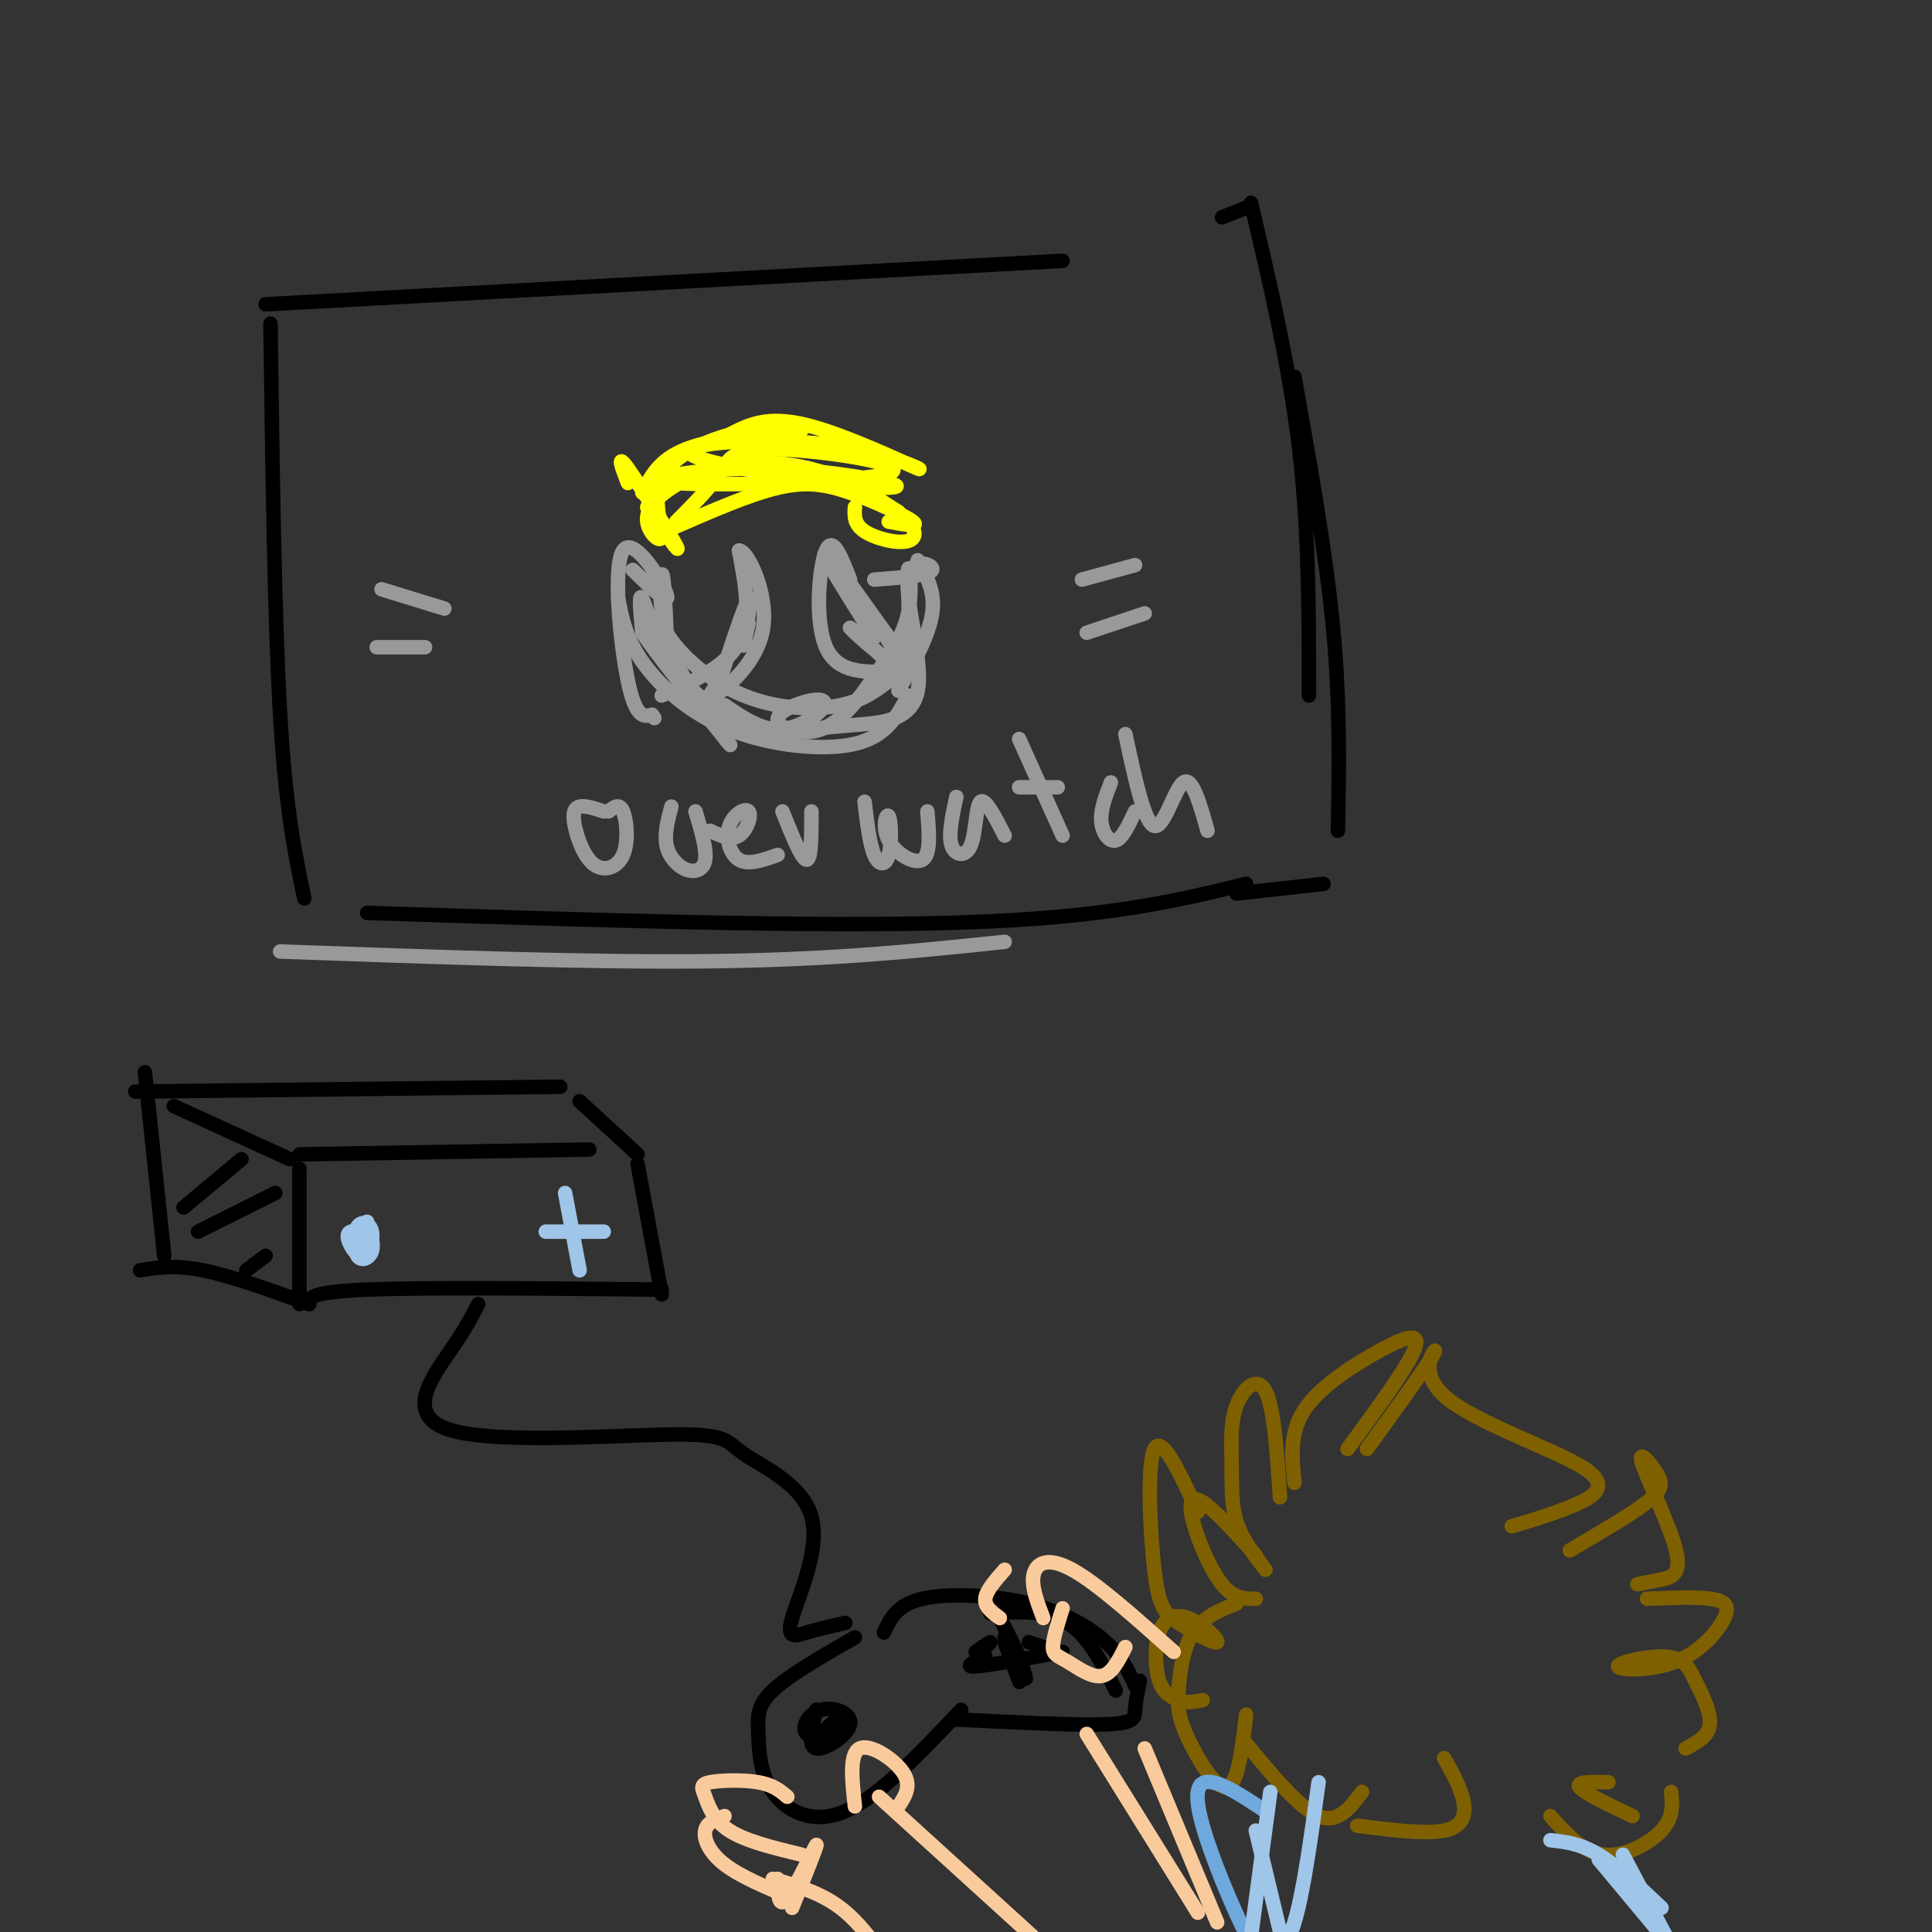 <svg viewBox='0 0 400 400' version='1.1' xmlns='http://www.w3.org/2000/svg' xmlns:xlink='http://www.w3.org/1999/xlink'><rect x="0" y="0" width="400" height="400" fill="#333333" stroke="none"/><g fill='none' stroke='#000000' stroke-width='3' stroke-linecap='round' stroke-linejoin='round'><path d='M56,67c0.417,30.583 0.833,61.167 2,81c1.167,19.833 3.083,28.917 5,38'/><path d='M55,63c0.000,0.000 165.000,-9.000 165,-9'/><path d='M253,45c0.000,0.000 5.000,-2.000 5,-2'/><path d='M259,42c4.000,17.000 8.000,34.000 10,51c2.000,17.000 2.000,34.000 2,51'/><path d='M268,78c3.250,18.167 6.500,36.333 8,52c1.500,15.667 1.250,28.833 1,42'/><path d='M76,189c46.333,1.500 92.667,3.000 123,2c30.333,-1.000 44.667,-4.500 59,-8'/><path d='M256,185c0.000,0.000 18.000,-2.000 18,-2'/><path d='M30,222c0.000,0.000 4.000,38.000 4,38'/><path d='M28,226c0.000,0.000 88.000,-1.000 88,-1'/><path d='M29,263c3.583,-0.583 7.167,-1.167 13,0c5.833,1.167 13.917,4.083 22,7'/><path d='M62,270c0.000,0.000 0.000,-28.000 0,-28'/><path d='M62,239c0.000,0.000 60.000,-1.000 60,-1'/><path d='M64,270c-0.083,-1.250 -0.167,-2.500 12,-3c12.167,-0.500 36.583,-0.250 61,0'/><path d='M132,241c0.000,0.000 5.000,27.000 5,27'/><path d='M120,228c0.000,0.000 12.000,11.000 12,11'/><path d='M36,229c0.000,0.000 24.000,11.000 24,11'/><path d='M38,250c0.000,0.000 12.000,-10.000 12,-10'/><path d='M41,255c0.000,0.000 16.000,-8.000 16,-8'/><path d='M51,263c0.000,0.000 4.000,-3.000 4,-3'/><path d='M99,270c-1.229,2.429 -2.458,4.858 -6,10c-3.542,5.142 -9.397,12.997 0,16c9.397,3.003 34.047,1.152 46,1c11.953,-0.152 11.208,1.393 15,4c3.792,2.607 12.119,6.276 14,13c1.881,6.724 -2.686,16.503 -4,21c-1.314,4.497 0.625,3.714 3,3c2.375,-0.714 5.188,-1.357 8,-2'/><path d='M177,339c-6.836,3.928 -13.671,7.856 -17,11c-3.329,3.144 -3.150,5.502 -3,9c0.150,3.498 0.271,8.134 3,12c2.729,3.866 8.065,6.962 15,4c6.935,-2.962 15.467,-11.981 24,-21'/><path d='M183,338c1.333,-2.887 2.667,-5.774 8,-7c5.333,-1.226 14.667,-0.792 22,1c7.333,1.792 12.667,4.940 16,8c3.333,3.060 4.667,6.030 6,9'/><path d='M198,356c12.444,0.622 24.889,1.244 31,1c6.111,-0.244 5.889,-1.356 6,-3c0.111,-1.644 0.556,-3.822 1,-6'/><path d='M231,350c-2.833,-5.667 -5.667,-11.333 -10,-14c-4.333,-2.667 -10.167,-2.333 -16,-2'/><path d='M169,354c-0.936,3.818 -1.871,7.636 0,8c1.871,0.364 6.550,-2.725 7,-5c0.450,-2.275 -3.327,-3.737 -6,-3c-2.673,0.737 -4.242,3.672 -3,5c1.242,1.328 5.296,1.050 7,0c1.704,-1.050 1.058,-2.871 0,-3c-1.058,-0.129 -2.529,1.436 -4,3'/><path d='M170,359c-0.167,0.500 1.417,0.250 3,0'/><path d='M216,341c0.000,0.000 -3.000,-1.000 -3,-1'/><path d='M202,342c1.417,-1.000 2.833,-2.000 3,-2c0.167,0.000 -0.917,1.000 -2,2'/><path d='M208,340c1.732,4.661 3.464,9.321 3,8c-0.464,-1.321 -3.125,-8.625 -3,-9c0.125,-0.375 3.036,6.179 4,8c0.964,1.821 -0.018,-1.089 -1,-4'/><path d='M211,343c-1.222,-2.756 -3.778,-7.644 -4,-8c-0.222,-0.356 1.889,3.822 4,8'/><path d='M204,343c-2.333,1.083 -4.667,2.167 -2,2c2.667,-0.167 10.333,-1.583 18,-3'/></g>
<g fill='none' stroke='#7f6000' stroke-width='3' stroke-linecap='round' stroke-linejoin='round'><path d='M260,322c-4.286,-4.732 -8.571,-9.464 -11,-11c-2.429,-1.536 -3.000,0.125 -2,4c1.000,3.875 3.571,9.964 6,13c2.429,3.036 4.714,3.018 7,3'/><path d='M256,332c-3.461,1.376 -6.922,2.753 -9,6c-2.078,3.247 -2.774,8.365 -3,12c-0.226,3.635 0.016,5.786 2,10c1.984,4.214 5.710,10.490 8,10c2.290,-0.490 3.145,-7.745 4,-15'/><path d='M258,361c5.500,6.667 11.000,13.333 15,15c4.000,1.667 6.500,-1.667 9,-5'/><path d='M281,378c7.067,0.889 14.133,1.778 18,1c3.867,-0.778 4.533,-3.222 4,-6c-0.533,-2.778 -2.267,-5.889 -4,-9'/><path d='M262,325c-2.435,-3.172 -4.871,-6.344 -6,-10c-1.129,-3.656 -0.952,-7.794 -1,-12c-0.048,-4.206 -0.321,-8.478 1,-12c1.321,-3.522 4.234,-6.292 6,-3c1.766,3.292 2.383,12.646 3,22'/><path d='M268,307c-0.530,-5.137 -1.060,-10.274 2,-15c3.060,-4.726 9.708,-9.042 15,-12c5.292,-2.958 9.226,-4.560 8,-1c-1.226,3.560 -7.613,12.280 -14,21'/><path d='M283,300c6.574,-9.075 13.148,-18.150 14,-20c0.852,-1.850 -4.019,3.525 2,9c6.019,5.475 22.928,11.051 29,15c6.072,3.949 1.306,6.271 -3,8c-4.306,1.729 -8.153,2.864 -12,4'/><path d='M325,321c6.384,-3.741 12.768,-7.483 16,-10c3.232,-2.517 3.314,-3.810 2,-6c-1.314,-2.190 -4.022,-5.278 -3,-2c1.022,3.278 5.775,12.921 7,18c1.225,5.079 -1.079,5.594 -3,6c-1.921,0.406 -3.461,0.703 -5,1'/><path d='M341,331c4.968,-0.194 9.935,-0.388 13,0c3.065,0.388 4.226,1.358 3,4c-1.226,2.642 -4.839,6.954 -10,9c-5.161,2.046 -11.869,1.824 -12,1c-0.131,-0.824 6.315,-2.252 10,-2c3.685,0.252 4.607,2.183 6,5c1.393,2.817 3.255,6.519 3,9c-0.255,2.481 -2.628,3.740 -5,5'/><path d='M333,369c-3.417,-0.083 -6.833,-0.167 -6,1c0.833,1.167 5.917,3.583 11,6'/><path d='M321,376c3.356,3.756 6.711,7.511 11,8c4.289,0.489 9.511,-2.289 12,-5c2.489,-2.711 2.244,-5.356 2,-8'/><path d='M248,313c-3.727,-8.036 -7.454,-16.071 -9,-13c-1.546,3.071 -0.912,17.249 0,25c0.912,7.751 2.101,9.074 5,11c2.899,1.926 7.506,4.455 8,4c0.494,-0.455 -3.125,-3.895 -6,-5c-2.875,-1.105 -5.005,0.126 -6,3c-0.995,2.874 -0.856,7.393 0,10c0.856,2.607 2.428,3.304 4,4'/><path d='M244,352c1.500,0.667 3.250,0.333 5,0'/></g>
<g fill='none' stroke='#6fa8dc' stroke-width='3' stroke-linecap='round' stroke-linejoin='round'><path d='M262,375c-4.113,-2.744 -8.226,-5.488 -11,-6c-2.774,-0.512 -4.208,1.208 -2,9c2.208,7.792 8.060,21.655 12,28c3.940,6.345 5.970,5.173 8,4'/></g>
<g fill='none' stroke='#f9cb9c' stroke-width='3' stroke-linecap='round' stroke-linejoin='round'><path d='M177,374c-0.600,-5.467 -1.200,-10.933 1,-12c2.200,-1.067 7.200,2.267 9,5c1.800,2.733 0.400,4.867 -1,7'/><path d='M163,372c-1.450,-1.225 -2.900,-2.450 -6,-3c-3.100,-0.550 -7.852,-0.426 -10,0c-2.148,0.426 -1.694,1.153 -1,3c0.694,1.847 1.627,4.813 5,7c3.373,2.187 9.187,3.593 15,5'/><path d='M161,389c0.067,3.200 0.133,6.400 2,4c1.867,-2.400 5.533,-10.400 6,-11c0.467,-0.600 -2.267,6.200 -5,13'/><path d='M150,376c-1.822,0.644 -3.644,1.289 -4,3c-0.356,1.711 0.756,4.489 4,7c3.244,2.511 8.622,4.756 14,7'/><path d='M182,372c0.000,0.000 33.000,30.000 33,30'/><path d='M160,389c4.917,1.417 9.833,2.833 14,6c4.167,3.167 7.583,8.083 11,13'/><path d='M216,335c-1.267,-3.311 -2.533,-6.622 -2,-9c0.533,-2.378 2.867,-3.822 8,-1c5.133,2.822 13.067,9.911 21,17'/><path d='M220,333c-1.006,3.167 -2.012,6.333 -2,8c0.012,1.667 1.042,1.833 3,3c1.958,1.167 4.845,3.333 7,3c2.155,-0.333 3.577,-3.167 5,-6'/><path d='M208,325c-1.917,2.167 -3.833,4.333 -4,6c-0.167,1.667 1.417,2.833 3,4'/><path d='M225,359c0.000,0.000 23.000,37.000 23,37'/><path d='M237,362c0.000,0.000 15.000,36.000 15,36'/></g>
<g fill='none' stroke='#9fc5e8' stroke-width='3' stroke-linecap='round' stroke-linejoin='round'><path d='M273,369c-1.583,11.500 -3.167,23.000 -5,29c-1.833,6.000 -3.917,6.500 -6,7'/><path d='M263,371c0.000,0.000 -4.000,30.000 -4,30'/><path d='M260,379c0.000,0.000 6.000,25.000 6,25'/><path d='M321,381c3.083,0.333 6.167,0.667 10,3c3.833,2.333 8.417,6.667 13,11'/><path d='M336,384c0.000,0.000 9.000,17.000 9,17'/><path d='M331,385c0.000,0.000 15.000,18.000 15,18'/><path d='M75,255c-1.524,-0.161 -3.049,-0.322 -3,1c0.049,1.322 1.671,4.127 3,4c1.329,-0.127 2.364,-3.186 2,-5c-0.364,-1.814 -2.129,-2.383 -3,-1c-0.871,1.383 -0.850,4.719 0,6c0.850,1.281 2.529,0.509 3,-1c0.471,-1.509 -0.264,-3.754 -1,-6'/><path d='M76,253c-0.167,-0.333 -0.083,1.833 0,4'/><path d='M117,247c0.000,0.000 3.000,16.000 3,16'/><path d='M113,255c0.000,0.000 12.000,0.000 12,0'/></g>
<g fill='none' stroke='#ffff00' stroke-width='3' stroke-linecap='round' stroke-linejoin='round'><path d='M130,100c-1.244,-3.222 -2.489,-6.444 0,-3c2.489,3.444 8.711,13.556 10,16c1.289,2.444 -2.356,-2.778 -6,-8'/><path d='M133,102c1.750,-3.417 3.500,-6.833 9,-9c5.500,-2.167 14.750,-3.083 24,-4'/><path d='M140,109c7.595,-3.315 15.190,-6.631 21,-8c5.810,-1.369 9.833,-0.792 15,1c5.167,1.792 11.476,4.798 13,6c1.524,1.202 -1.738,0.601 -5,0'/><path d='M140,108c3.519,-3.533 7.038,-7.066 9,-10c1.962,-2.934 2.368,-5.270 12,-5c9.632,0.270 28.490,3.144 23,5c-5.490,1.856 -35.327,2.693 -44,2c-8.673,-0.693 3.819,-2.917 16,-3c12.181,-0.083 24.052,1.976 28,3c3.948,1.024 -0.026,1.012 -4,1'/><path d='M180,101c-10.305,-1.188 -34.068,-4.658 -37,-7c-2.932,-2.342 14.967,-3.556 28,-2c13.033,1.556 21.201,5.880 19,5c-2.201,-0.880 -14.772,-6.966 -23,-9c-8.228,-2.034 -12.114,-0.017 -16,2'/><path d='M151,90c-5.705,1.595 -11.968,4.584 -14,9c-2.032,4.416 0.165,10.260 0,12c-0.165,1.740 -2.693,-0.625 -3,-3c-0.307,-2.375 1.609,-4.760 5,-7c3.391,-2.240 8.259,-4.334 14,-5c5.741,-0.666 12.355,0.095 18,2c5.645,1.905 10.323,4.952 15,8'/><path d='M186,106c-2.913,-1.168 -17.695,-8.089 -19,-9c-1.305,-0.911 10.867,4.189 17,8c6.133,3.811 6.228,6.334 4,7c-2.228,0.666 -6.779,-0.524 -9,-2c-2.221,-1.476 -2.110,-3.238 -2,-5'/></g>
<g fill='none' stroke='#999999' stroke-width='3' stroke-linecap='round' stroke-linejoin='round'><path d='M131,118c3.976,3.893 7.952,7.786 7,5c-0.952,-2.786 -6.833,-12.250 -9,-9c-2.167,3.250 -0.619,19.214 1,27c1.619,7.786 3.310,7.393 5,7'/><path d='M135,148c0.833,1.167 0.417,0.583 0,0'/><path d='M128,124c0.786,4.060 1.571,8.119 5,13c3.429,4.881 9.500,10.583 18,14c8.500,3.417 19.429,4.548 26,3c6.571,-1.548 8.786,-5.774 11,-10'/><path d='M186,143c3.167,-5.750 6.333,-11.500 7,-16c0.667,-4.500 -1.167,-7.750 -3,-11'/><path d='M181,120c5.777,-0.429 11.553,-0.858 12,-2c0.447,-1.142 -4.437,-2.997 -5,2c-0.563,4.997 3.195,16.845 2,23c-1.195,6.155 -7.341,6.616 -12,7c-4.659,0.384 -7.829,0.692 -11,1'/><path d='M167,151c-3.622,0.333 -7.177,0.667 -12,-1c-4.823,-1.667 -10.914,-5.333 -15,-11c-4.086,-5.667 -6.167,-13.333 -7,-15c-0.833,-1.667 -0.416,2.667 0,7'/><path d='M133,131c4.692,6.997 16.423,20.989 18,23c1.577,2.011 -6.998,-7.959 -11,-17c-4.002,-9.041 -3.429,-17.155 -3,-18c0.429,-0.845 0.715,5.577 1,12'/><path d='M138,131c2.710,4.608 8.984,10.128 16,13c7.016,2.872 14.775,3.095 20,2c5.225,-1.095 7.917,-3.509 10,-5c2.083,-1.491 3.558,-2.059 4,-7c0.442,-4.941 -0.150,-14.253 0,-16c0.150,-1.747 1.043,4.072 0,9c-1.043,4.928 -4.021,8.964 -7,13'/><path d='M181,140c-2.931,4.556 -6.758,9.446 -11,11c-4.242,1.554 -8.899,-0.227 -9,-2c-0.101,-1.773 4.354,-3.537 7,-4c2.646,-0.463 3.482,0.375 2,2c-1.482,1.625 -5.280,4.036 -9,4c-3.720,-0.036 -7.360,-2.518 -11,-5'/><path d='M137,144c6.667,-3.000 13.333,-6.000 16,-11c2.667,-5.000 1.333,-12.000 0,-19'/><path d='M153,114c1.738,-0.190 6.083,8.833 5,16c-1.083,7.167 -7.595,12.476 -10,14c-2.405,1.524 -0.702,-0.738 1,-3'/><path d='M149,141c1.583,-4.893 5.042,-15.625 6,-17c0.958,-1.375 -0.583,6.607 -1,9c-0.417,2.393 0.292,-0.804 1,-4'/><path d='M176,120c-1.800,-4.644 -3.600,-9.289 -5,-6c-1.400,3.289 -2.400,14.511 0,20c2.400,5.489 8.200,5.244 14,5'/><path d='M185,139c-0.702,-2.037 -9.456,-9.628 -9,-9c0.456,0.628 10.123,9.477 10,7c-0.123,-2.477 -10.035,-16.279 -12,-19c-1.965,-2.721 4.018,5.640 10,14'/><path d='M184,132c-1.778,-2.356 -11.222,-15.244 -13,-17c-1.778,-1.756 4.111,7.622 10,17'/><path d='M125,168c-1.926,-0.636 -3.852,-1.272 -5,-1c-1.148,0.272 -1.518,1.451 -1,4c0.518,2.549 1.922,6.467 4,8c2.078,1.533 4.829,0.682 6,-2c1.171,-2.682 0.763,-7.195 0,-9c-0.763,-1.805 -1.882,-0.903 -3,0'/><path d='M139,167c-0.744,2.815 -1.488,5.631 -1,8c0.488,2.369 2.208,4.292 4,5c1.792,0.708 3.655,0.202 4,-2c0.345,-2.202 -0.827,-6.101 -2,-10'/><path d='M147,172c2.185,1.022 4.370,2.045 6,1c1.630,-1.045 2.705,-4.156 2,-5c-0.705,-0.844 -3.190,0.581 -4,3c-0.810,2.419 0.054,5.834 2,7c1.946,1.166 4.973,0.083 8,-1'/><path d='M162,168c2.000,5.000 4.000,10.000 5,10c1.000,0.000 1.000,-5.000 1,-10'/><path d='M179,166c0.520,4.379 1.040,8.757 2,11c0.960,2.243 2.359,2.350 3,0c0.641,-2.350 0.522,-7.156 0,-8c-0.522,-0.844 -1.448,2.273 0,5c1.448,2.727 5.271,5.065 7,4c1.729,-1.065 1.365,-5.532 1,-10'/><path d='M198,165c-0.845,3.917 -1.690,7.833 -1,10c0.690,2.167 2.917,2.583 4,0c1.083,-2.583 1.024,-8.167 2,-9c0.976,-0.833 2.988,3.083 5,7'/><path d='M211,153c0.000,0.000 9.000,20.000 9,20'/><path d='M211,163c0.000,0.000 8.000,0.000 8,0'/><path d='M230,162c-1.089,2.800 -2.178,5.600 -2,8c0.178,2.400 1.622,4.400 3,4c1.378,-0.400 2.689,-3.200 4,-6'/><path d='M233,152c1.978,9.244 3.956,18.489 6,19c2.044,0.511 4.156,-7.711 6,-9c1.844,-1.289 3.422,4.356 5,10'/><path d='M79,122c0.000,0.000 13.000,4.000 13,4'/><path d='M78,134c0.000,0.000 10.000,0.000 10,0'/><path d='M224,120c0.000,0.000 11.000,-3.000 11,-3'/><path d='M225,131c0.000,0.000 12.000,-4.000 12,-4'/><path d='M58,197c32.500,1.167 65.000,2.333 90,2c25.000,-0.333 42.500,-2.167 60,-4'/></g>
</svg>